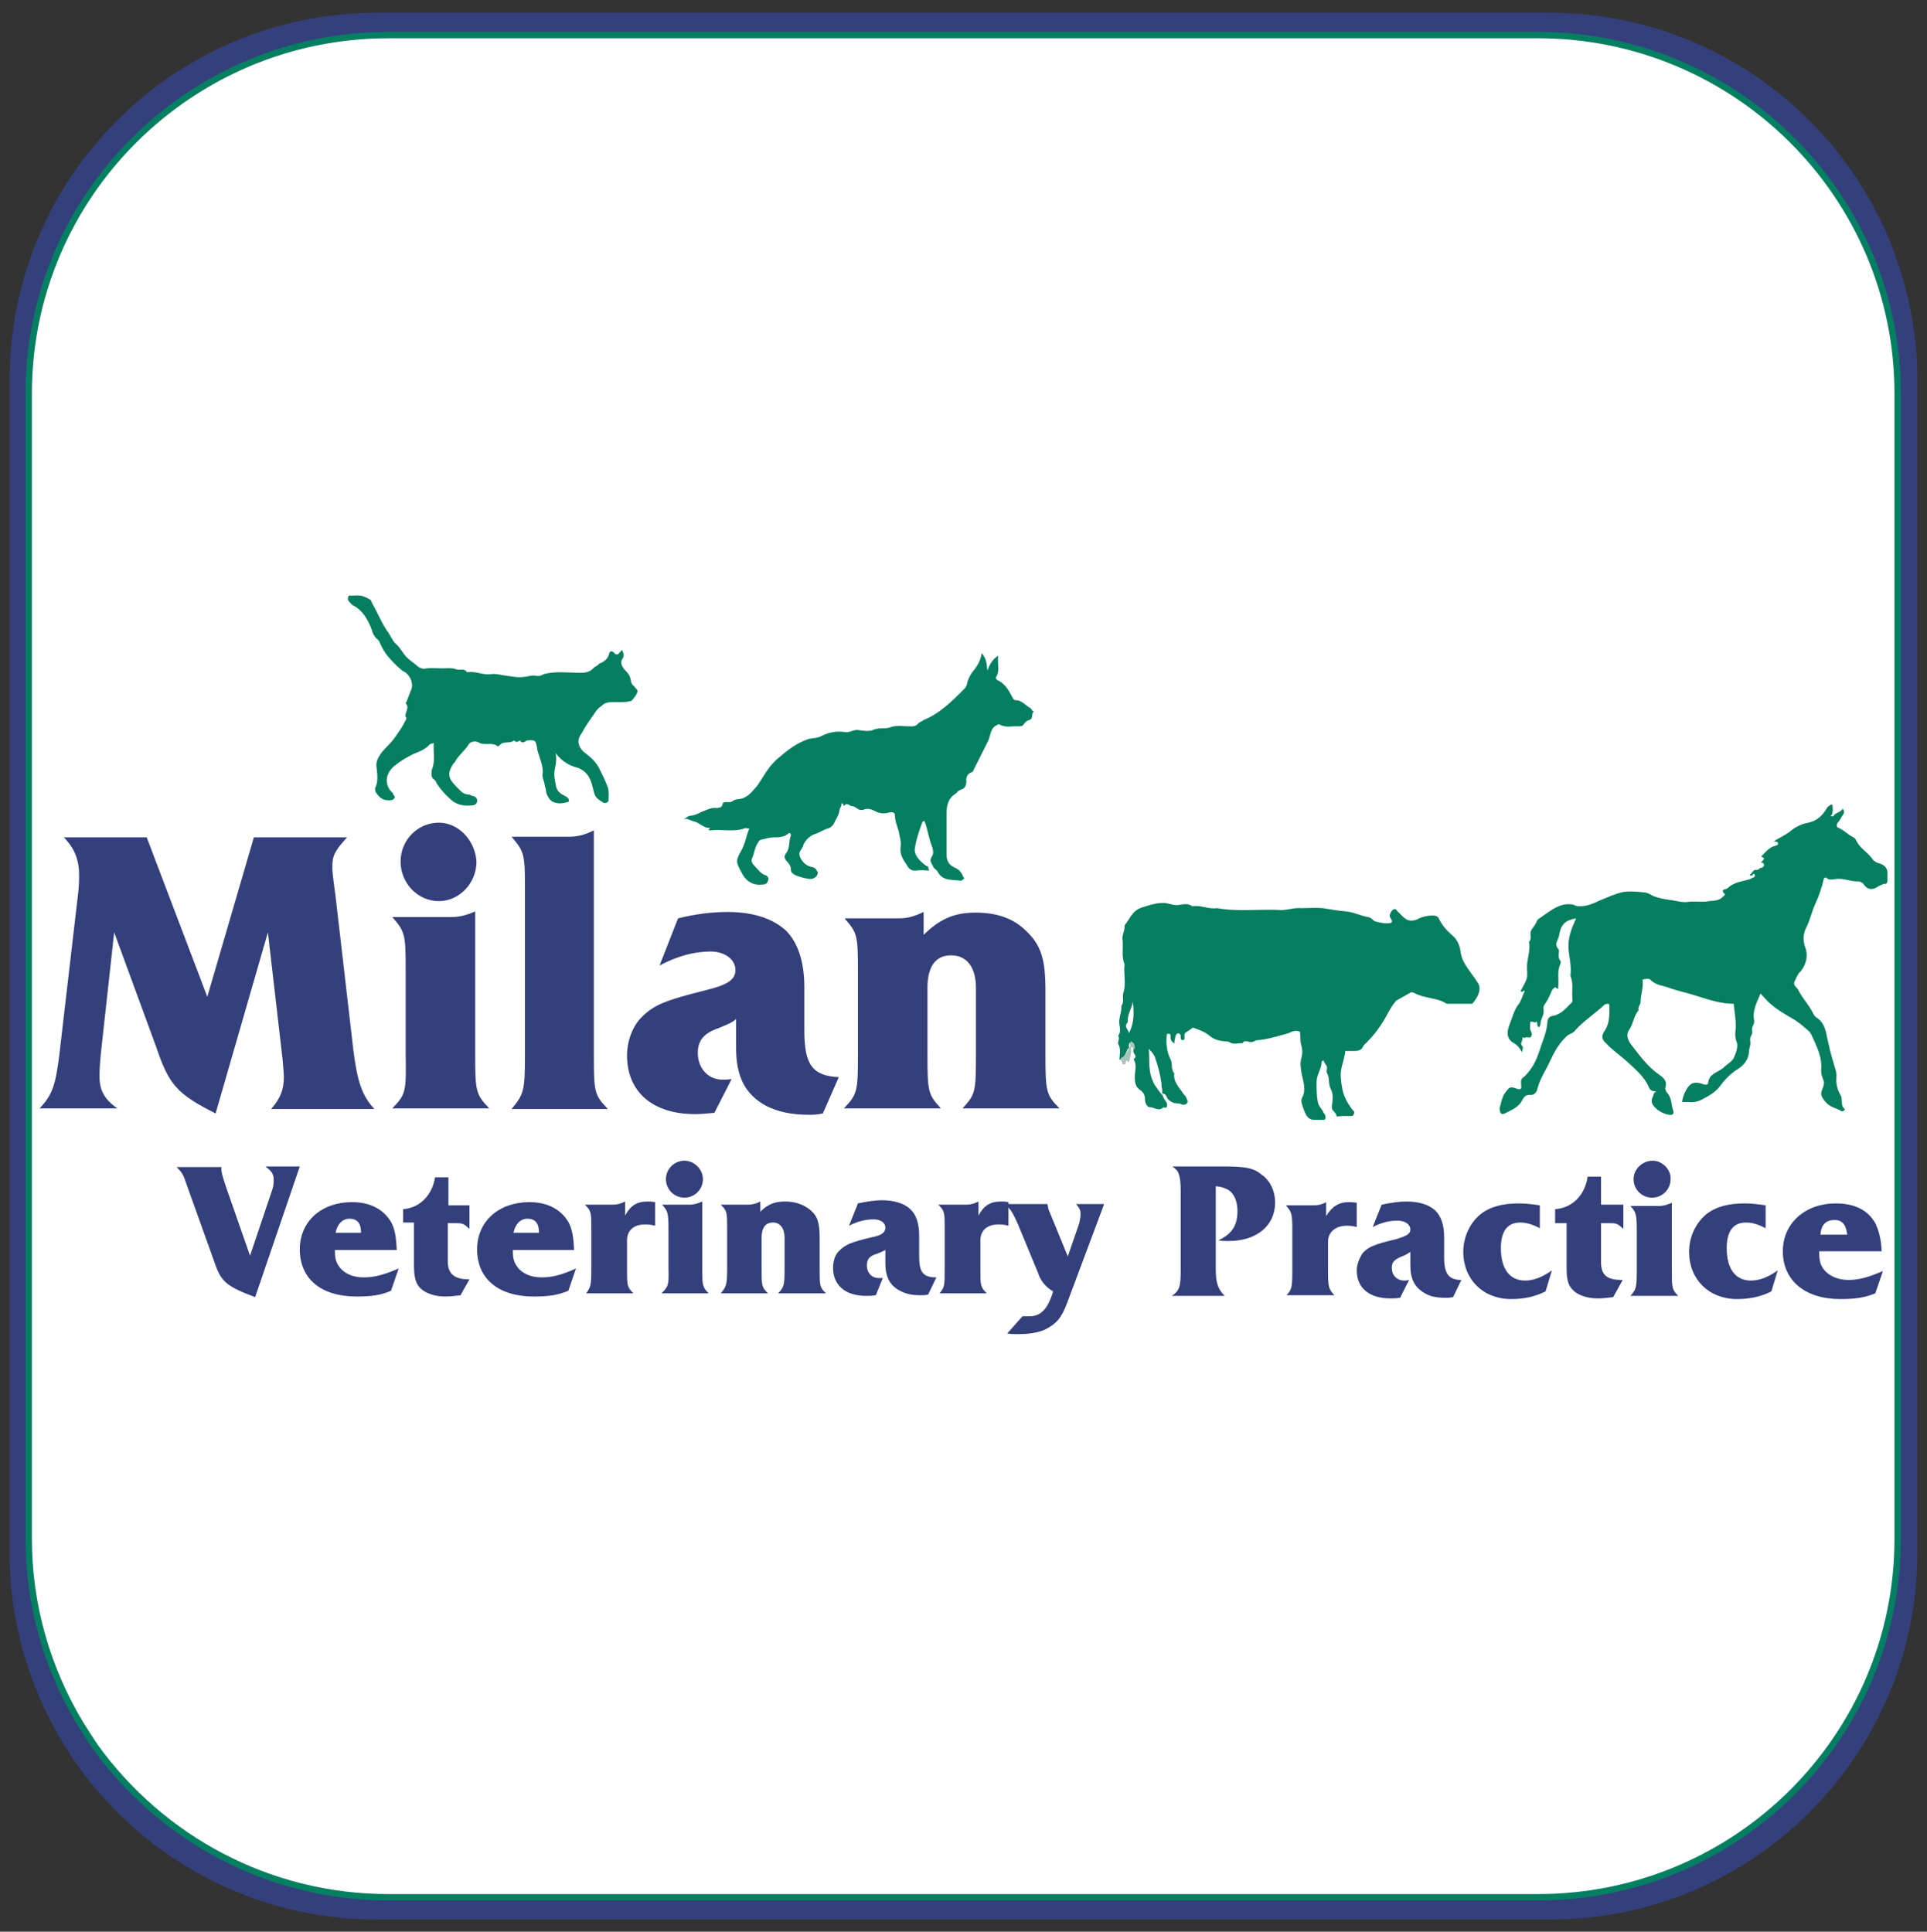 <?xml version="1.0" encoding="utf-8"?>
<!-- Generator: Adobe Illustrator 26.1.0, SVG Export Plug-In . SVG Version: 6.00 Build 0)  -->
<svg version="1.1" id="Layer_2" xmlns="http://www.w3.org/2000/svg" xmlns:xlink="http://www.w3.org/1999/xlink" x="0px" y="0px"
	 viewBox="0 0 302.1 302.9" style="enable-background:new 0 0 302.1 302.9;" xml:space="preserve">
<rect x="0" y="0" width="302.1" height="302.9" fill="#333333" stroke="none"/>
<style type="text/css">
	.st0{fill:#34407C;}
	.st1{fill:#FFFFFF;stroke:#057F61;stroke-miterlimit:10;}
	.st2{fill:#0075BD;}
	.st3{fill:#067F61;}
	.st4{fill:#057F61;}
	.st5{fill:#A8C4B8;}
	.st6{fill:#ECF2EF;}
</style>
<path class="st0" d="M242.9,2H59.1C27.3,2,1.5,27.8,1.5,59.6v183.9c0,10.9,3.1,21,8.3,29.7c0.8,1.3,1.6,2.6,2.5,3.8
	c10.4,14.5,27.5,24,46.8,24H243c31.8,0,57.6-25.8,57.6-57.6V59.6C300.5,27.8,274.7,2,242.9,2z"/>
<path class="st1" d="M241.1,5.5H60.9C29.8,5.5,4.5,30.7,4.5,61.7v179.6c0,10.6,3,20.5,8.1,29c0.8,1.3,1.6,2.5,2.4,3.7
	c10.3,14.2,27,23.5,45.9,23.5h180.2c31.2,0,56.4-25.2,56.4-56.2V61.7C297.5,30.7,272.2,5.5,241.1,5.5z"/>
<g>
	<path class="st3" d="M276.1,135.2c0.6-0.6,0.6-0.6,0-0.9c0.7-0.7,1.3-1.5,2.3-1.7c0.1,0,0.5-0.2,0.3-0.5c0-0.1-0.3-0.1-0.6-0.2
		c0.8-0.5,1.7-0.9,2.5-1.5c0.8-0.7,1.8-1.2,2.9-1.4c1.4-0.3,2.3-1.2,2.9-2.3c0.1-0.2,0.3-0.3,0.6-0.5c0.1-0.1,0.3,0,0.3,0.1
		c0,0.5,0.1,0.9-0.1,1.4c0,0.1-0.3,0.2-0.1,0.3c0.1,0,0.3,0,0.3,0c0.3-0.6,1.2-0.6,1.5-1.2c0.5,0.7-0.1,1-0.3,1.5
		c-0.1,0.2-0.3,0.5-0.5,0.7c-0.2,0.3-0.2,0.7,0.1,0.8c0.8,0.3,1.4,1,2.2,1.4c0.2,0.1,0.5,0.3,0.6,0.6c0.6,1.2,1.6,1.7,2.4,2.7
		c0.3,0.5,0.8,0.8,1.3,0.9c0.9,0.3,1.3,0.9,1.2,1.8c0,0.2,0,0.5,0,0.8c0,0.3,0,0.6-0.5,0.6c-0.2,0-0.5,0.2-0.8,0.3
		c-0.8,0.6-1.7,0.8-2.4-0.2c-0.3-0.5-0.9-0.5-1.3-0.5c-1.2-0.1-2.2-0.6-3.5-0.3c-0.3,0-0.7,0.1-1-0.2c-0.1-0.2-0.5-0.1-0.5,0.2
		c-0.3,1.3-0.7,2.5-1.3,3.8c-0.6,1.3-0.8,2.5-1.4,3.7c-0.5,0.9-0.6,2-0.2,3.1c0.5,1.3,0.2,2.7-0.7,3.8c-0.1,0.1-0.2,0.2-0.3,0.3
		c-0.3,0.5-0.5,0.9-0.7,1.4c-0.2,0.6,0.5,0.8,0.7,1.4c0.7,1.3,1.7,2.3,2.3,3.6c0.1,0.2,0.3,0.5,0.7,0.7c0.9,0.7,1.2,1.7,1.4,2.8
		c0.3,1.4,0.6,2.7,1,4c0.2,0.8,0.6,1.6,0.5,2.5c-0.1,1,0.2,2,0.7,2.8c0.3,0.7-0.1,1.5,0.6,2.1c0.1,0.1-0.3,0.5-0.6,0.3
		c-0.7-0.5-1.6-0.5-2.3-1.3c-0.8-0.9-1-1.3-0.5-2.4c0.2-0.6,0.2-0.8,0-1.3c-0.2-0.5-0.3-0.9-0.3-1.4c0.2-2.1-0.7-3.7-1.5-5.5
		c-0.1-0.2-0.2-0.3-0.3-0.5c-0.9-0.8-1.8-1.6-2.9-2.2c-1-0.6-2.1-1.2-3-2c-0.7-0.5-1.2-1.2-1.8-1.8c-0.6,1.4-1.3,2.7-1,4.2
		c0.1,0.7-0.5,1-0.3,1.7c0.1,0.6-0.5,0.9-0.3,1.6c0.1,0.6-0.2,1-0.2,1.6c-0.1,1.3-0.8,2.1-1.7,2.7c-1.3,0.8-2.2,1.8-3,2.9
		c-0.7,0.8-1.5,1.3-2.3,1.7c-0.8,0.5-1.6,0.7-2.5,0.6c-0.3,0-0.7,0-1,0c0.1-0.7,0.3-1.3,0.6-1.8c0.6-1.2,1.4-1.5,2.7-1
		c0.5,0.2,0.8,0,0.8-0.2c0.1-1.4,1.4-1.6,2.3-2.3c0.6-0.6,1.4-1,1.7-1.6c0.3-0.7,0.7-1.6,0.5-2.4c-0.3-0.7-0.3-1.4-0.2-2.1
		c0.1-1.4-0.2-2.7-0.3-4c-2,0-3.8-0.6-5.7-1.2c-1.5-0.5-3.1-0.8-4.7-1.4c-0.9-0.3-1.8-0.3-2.7-1.2c-0.2-0.2-0.7-0.1-1.2,0
		c0.2,1.2-0.3,2.3-0.3,3.5c0,0.5-0.5,0.8-0.3,1.3c-0.8,0.9-0.8,2.1-1.5,3.1c-0.5,0.7-0.2,1.4,0.1,2c1.4,1.8,2.7,3.7,4.6,5
		c0.7,0.5,1.3,1,1,2c-0.1,0.3,0.1,0.7,0.3,0.9c0.7,0.8,0.6,1.8,0.9,2.7c0.2,0.6-0.1,0.8-0.7,0.7c-1-0.2-2-0.8-2.5-1.6
		c-0.2-0.3-0.2-0.8,0-1.2c0.2-0.2,0-0.7,0.6-0.8c-0.5-0.2-0.9,0-1.2-0.7c-0.7-1.7-2.2-2.9-3.6-4.2c-1-0.9-2.2-1.7-3.1-2.7
		c-0.7-0.6-0.8-1.2-0.2-2c0.8-1.3,0.7-2.5,0.7-3.9c0-0.1,0-0.3-0.2-0.3c-0.1,0-0.2,0-0.5,0.1c-1.5,1.4-3.2,2.5-4.6,4
		c-0.3,0.5-0.9,0.6-1.3,0.9c-1.3,1.2-2,2.5-2.7,4c-0.7,1.5-1.6,2.8-2,4.4c-0.1,0.5-0.5,0.9-1,0.9c-0.7-0.1-1,0.2-1.3,0.7
		c-0.6,1.3-1.7,1.6-2.8,2.2c-0.5,0.2-0.6,0-0.7-0.2c-0.1-0.2-0.1-0.6-0.1-0.7c0.3-0.8,0.3-1.6,0.9-2.4s0.7-0.9,1.5-0.7
		c0.2,0.1,0.5,0.2,0.7,0.2c0.2,0,0.3-0.1,0.3-0.3c-0.1-1.2-0.1-1.3,0.5-1.7c1.2-1.2,1.8-2.4,2.3-3.9c0.5-1.6,1.2-3,1.3-4.7
		c0-0.2,0.1-0.8,0.8-0.9c1.3-0.2,2.1-1.2,3-2.1c0.2-0.2,0.1-0.5,0.1-0.7c-0.1-1.2,0.2-2.3-0.3-3.5c0.2-1.5-0.2-2.9-0.3-4.3
		c-0.1-1.7,0.5-3.2,1.2-4.7c-1.7,0.3-2.4,0.9-2.7,2.8c-0.1,0.6-0.8,1.2-0.1,2c0.3,0.3-0.2,1.3,0.3,1.8c0.1,0.1,0.1,0.5,0,0.6
		c-0.5,1.2-0.2,2.3-0.3,3.5c0,0.7-0.2,0.2-0.5,0.1c0,0-0.3,0.2-0.5,0.5c-0.3,0.8-0.7,1.6-1.2,2.3c-0.2,0.3-0.1,0.6-0.1,0.8
		c0.1,0.8-0.5,1.4-0.5,2.2c0,0.1-0.1,0.3-0.2,0.5c-0.3-0.2-0.3-0.3-0.3-0.6c0-0.1-0.1-0.5-0.1-0.3c-0.3,0.3-0.7-0.1-0.9,0
		c-0.1,0-0.1,0.1-0.1,0.2c0,0.5-0.1,0.9,0.1,1.3c0.2,0.3,0.2,0.6,0,0.9c-0.3,0.3-0.7-0.2-1,0.2c-0.1-0.1-0.3-0.3-0.3,0
		c0,0.5-0.5,0.8,0,1.3c0.1,0.1,0,0.6-0.1,0.9c-0.3-0.6-0.6-1-1.2-1.4c-1.2-0.6-1.2-1.7-0.8-2.8c0.5-1.2,0.7-2.4,1.6-3.5
		c0.3-0.5,0.5-1.2,0.8-1.8c0-0.1,0-0.3-0.2-0.1c-0.3,0.3-0.5,0-0.3-0.2c0.9-1.7,1-1.7,0.9-3.3c-0.1-1.4,0.6-2.8,0.3-4.2
		c0.5-0.5,0.1-1.2,0.3-1.7c0.2-0.5,0.7-0.9,0.9-1.5c0.2-0.5,0.7-0.6,1-0.9c1.3-0.9,2.7-2,4.4-1.8c0.5,0,0.7,0.3,1.2,0.3
		c1,0,1.6-0.1,3.3-0.9c1.2-0.5,2.3-1,3.5-1.3c1-0.2,2.2-0.1,3.2,0c0.6,0,1.2,0.3,1.7,0.6c0.8,0.3,1.7,0.5,2.5,0.6
		c1,0.1,2.1,0.5,3.1,0.3c1-0.1,2.1,0.1,3.1-0.1c0.7-0.1,1.6,0,2.2-0.7c0.1-0.1,0.5-0.3,0.2-0.5c-0.6-0.7,0.2-0.6,0.5-0.8
		c0.8-0.8,1.8-1,3-1.3c0.3-0.1,0.6-0.1,0.8-0.3c0.2-0.1,0.6-0.1,0.5-0.5c-0.2-0.5-0.3,0.1-0.5,0.1c-0.1,0-0.2,0-0.2,0
		c-0.1-0.1-0.1-0.1,0-0.2c0.3-0.2,0.5-0.8,0.9-0.7c0.5,0.1,0.6-0.5,0.9-0.3c0.1-0.2,0.5-0.2,0.3-0.6
		C276.5,135.2,276.2,135.4,276.1,135.2z"/>
	<path class="st3" d="M231.6,154c-0.3-0.5-0.6-0.9-0.9-1.3c-0.7-1-1.5-2-1.7-3.3c-0.1-1-0.5-2.1-1.4-2.8c-0.8-0.7-1.5-1.5-2-2.5
		c-0.2-0.6-0.9-0.6-1.7-0.5c-0.7,0.1-1.3,0.3-1.8,0.6c-1,0.3-1.5,0.2-2.3-0.6c-0.2-0.2-0.5-0.5-0.7-0.7c-0.2-0.2-0.3-0.5-0.6-0.3
		c-0.3,0.1-0.5,0.5-0.6,0.8c-0.2,0.6,0.6,0.8,0.2,1.3c-0.8,0.2-1.6,0-2.4-0.2c-0.5-0.1-0.6-0.6-1.2-0.7c-1.2-0.2-2.3-0.8-3.6-0.9
		c-1.2-0.1-2.3-0.3-3.5-0.5c-1.2-0.1-2.3,0-3.3,0c-1.2-0.1-2.2,0.3-3.2,0.3c-3.3-0.2-6.8,0.3-10.1-0.3c-1.3,0.2-2.5-0.5-3.9-0.3
		c-0.6-0.5-1.4-0.3-2.1-0.2c-0.7,0.1-1.4-0.2-2.1-0.3c-1.3-0.1-2.4,0.3-3.7,0.7c-1.5,0.5-1.8,1.7-2.7,2.8c0.1,0.8-0.5,1.6-0.3,2.4
		c0.1,1.3-0.2,2.5,0.3,3.7c-0.2,1.5,0.3,3-0.2,4.5c-0.2,0.6,0.2,1.4-0.3,2c0.1,1-0.5,2-0.3,3c0.1,0.6,0.2,1.2-0.2,1.7
		c0.3,0.5-0.1,0.9,0,1.3c0.5,0.8,0.2,1.7,0.2,2.5c0.7-0.2,0.9-0.9,1.2-1.5c0.1-0.1,0-0.3,0.3-0.3c0-0.2-0.1-0.6,0.1-0.9
		c0.6,0.2,0.6,0.7,0.6,1.2c-0.2,0.5,0.8,0.9,0,1.4c0.6,0.9,0.2,1.8,0.2,2.8c0,0.8,0.1,1.5,0.8,2c0.5,0.3,0.8,0.8,0.8,1.5
		c0,0.5,0.3,1.2,0.7,1.2c0.7,0,1.4,0.7,2.1,0.1c0.1-0.1,0.5,0.1,0.6-0.1c0.1-0.2,0.1-0.5,0-0.7c-0.2-0.3-0.5-0.7-0.6-1v-0.1
		c-0.6-0.6-0.9-1.2-1.3-1.7c-0.3-0.6-0.6-1.3-0.7-2c-0.2-1.2-0.1-2.3-0.2-3.6c0.1,0,0.1,0.1,0.2,0.2c0,0,0,0,0.1,0.1
		c0.1,0.1,0.1,0.1,0.2,0.2c0.1,0.1,0.1,0.2,0.2,0.3c0.1,0.1,0.1,0.2,0.2,0.3c0.3,0.9,0.7,2.1,0.9,3.2c0.1,0.6,0.2,1,0.2,1.5
		c0,0.1,0,0.3,0.1,0.5c0,0.1,0,0.2,0,0.3v0.1c0,0.1,0,0.2,0,0.3l0,0c0.3-0.1,0.6,0.2,0.7,0.5c0.2,0.5,0.6,0.7,1,0.9
		c0.5,0.2,0.9,0,1.4,0.3c0.2,0.1,0.6,0,0.8-0.2c0.2-0.3,0-0.5-0.1-0.8s-0.3-0.5-0.5-0.7c-0.6-1-1.6-1.8-1.4-3.2
		c-0.6-0.6-0.2-1.5-0.6-2.2c-0.6-1.2-0.7-2.4-0.6-3.7c0-0.2,0-0.3,0.3-0.3c0.3,0,0.3,0.2,0.3,0.3c0,0.5,0,0.9,0.6,1.2
		c0-0.3,0.1-0.8,0.2-1.2c0.1-0.2,0.3-0.5,0.6-0.3c0.2,0.1,0.2,0.3,0.2,0.5c0,0.2,0,0.5,0.3,0.5c0.2,0,0.3-0.1,0.3-0.3
		c0-0.3-0.1-0.7,0.2-0.9c0.3-0.2,0.8-0.5,1-0.7c0.1-0.1,0.2,0,0.3,0c0.8,0.3,1.7,0.6,2.4,1.2s1.5,0.8,2.4,0.9c0.2,0,0.6,0,0.7,0.1
		c0.7,0.5,1.4,0.1,2.1,0.2c0.2-0.5,0.7-0.3,1.2-0.2s0.7-0.3,1.2-0.3c1.5-0.1,3-0.6,4.5-1c0.7-0.2,1.3-0.7,2.1-0.3
		c0.1,0.7,0,1.4,0.2,2.1c0.2,0.6,0.2,1.4,0,2.1c-0.2,0.7-0.1,1.3,0,2c0.2,1.4,0.9,2.8,0.1,4.2c-0.1,0.2-0.1,0.6,0,0.9
		c0.2,0.6,0.3,1,0.6,1.6s0.7,0.9,1.4,0.9c0.5,0,0.9,0,1.4,0c0.3,0,0.3-0.2,0.3-0.5c0-0.3-0.2-0.5-0.3-0.6c-0.2-0.6-0.8-1-0.9-1.7
		c-0.2-1-0.2-2.1-0.2-3.1c0-1.2,0.8-2.1,0.8-3.2c0-0.1,0.2-0.2,0.3-0.2c0.1,0.3,0.3,0.6,0.5,0.9c0.1,0.3-0.1,0.8,0,1
		c0.5,0.8,0.2,1.7,0.6,2.5c0.5,0.9,0.3,1.8,0.2,2.8c-0.1,0.7,0.6,0.8,0.7,1.4c0,0.3,0.6,0.1,0.9,0.1c0.5,0,0.9,0,1.4,0
		c0.3,0,0.5-0.2,0.5-0.6c0-0.2-0.1-0.2-0.2-0.3c-0.8-1-1.5-2.2-1.7-3.6c-0.2-1-0.3-2.1-0.1-3c0.2-0.9,0.5-1.7,0.6-2.7
		c0.6,0,1,0,1.5,0c0.5,0,1-0.1,1.3-0.7c0.1-0.3,0.6-0.6,0.8-0.9c0.8-0.8,1.4-1.6,2-2.5c0.9-1.3,1.4-2.7,2.4-3.8l2.3-1.3
		c0.1,0,0.3,0,0.5,0.1c1.6,0.9,3.6,0.7,5.1,1.7c0.1,0,0.2,0,0.3,0c1.3,0,2.4,0,3.7,0C231.7,156.4,232.4,155,231.6,154z M177,162
		c-0.1-0.6-0.9-1-0.2-1.7c-0.1-1.2,0.6-2.1,0.8-3.2C177.8,158.8,177.8,160.4,177,162z"/>
	<path class="st4" d="M145.7,136.5c-0.7,0-1.4-0.1-2,0c-0.7,0.1-1.2-0.2-1.5-0.8c-0.6-0.9-1.2-1.7-1-3c0.1-0.8-0.2-1.6-0.3-2.3
		c-0.2-0.8-0.6-1.6-0.6-2.5c0-0.5-0.3-0.6-0.9-0.5c-0.7,0.2-1.3,0.2-2-0.1c-0.6-0.3-1.3-0.7-2.1-0.3c-0.1,0-0.3,0-0.5,0
		c-0.5-0.2-0.8-0.6-1.3-0.6c-0.3,0-0.7-0.7-1.2,0c0-0.1-0.1-0.1-0.1-0.2c0-0.1,0-0.2-0.1-0.2c-0.2-0.1-0.2,0.1-0.2,0.2
		c0,0.3-0.3,0.6-0.3,0.9c-0.1,0.8-0.6,1.4-0.9,2.1c-0.2,0.3-0.5,0.6-0.9,0.7c-0.7,0.2-1.4,0.7-2.1,0.9c-0.8,0.3-1.5,1-1.8,1.8v0.1
		c-0.2,0.5-0.8,0.9-0.5,1.6c0.3,0.8,0.9,1.4,1.7,1.6c0.6,0.1,0.8,0.3,1,0.7c0.2,0.2,0.1,0.6-0.2,0.9c-0.6,0.5-1.2,0.3-1.7,0.2
		c-0.7-0.2-1.4-0.3-2-0.8c-0.1-0.1-0.2-0.3-0.2-0.5c0-0.5-0.2-0.9-0.6-1.3c-0.5-0.5-0.5-0.9-0.1-1.4c0.6-0.8,0.3-1.8,0.7-2.7
		c0-0.1,0-0.3-0.1-0.3c-0.1-0.1-0.3-0.1-0.3,0c-0.7,0.6-1.5,0.6-2.4,0.6c-0.6,0-1,0.2-1.6,0.3c-0.5,0.1-0.6,0.2-0.8,0.6
		c-0.5,0.7-0.5,1.6-0.9,2.4c-0.2,0.5,0.1,0.9,0.5,1.3c0.5,0.5,0.8,1,1.5,1.3c0.5,0.1,0.7,0.6,0.5,0.9c-0.1,0.5-0.5,0.6-0.9,0.6
		c-1.6,0.2-2.7-0.7-3.3-2c-0.8-1.5-0.9-1.7,0-3.3c0.6-1,0.8-2.3,1.2-3.3c0.1-0.2,0-0.2-0.1-0.2c-0.2,0-0.5-0.1-0.6,0
		c-1.7,0.6-3.5,0.1-5.3,0.3c-0.5,0-0.3-0.2-0.1-0.3v-0.1c-1,0.1-1.6-0.8-2.5-1c-0.6-0.1-1-0.6-1.7-0.3c0.5-0.2,0.7-0.6,1.3-0.6
		c0.6-0.1,1-0.3,1.6-0.6c0.8-0.3,1.5-0.7,2.3-0.6c0.2,0,0.3,0,0.6-0.1c0.5-0.1,0.2-0.8,0.7-0.8c0.5-0.1,0.9,0.1,1.3-0.2
		c0.2-0.2,0.7-0.3,1-0.3c1.4-0.2,2.1-1.3,2.9-2.2c1-1.5,1.8-3.1,3.3-4.3c1.4-1.2,2.8-2.3,4.6-2.9c0.7-0.2,1.4-0.1,2.1-0.5
		c1.2-0.6,2.4-0.8,3.7-0.6c0.8,0.1,1.4-0.5,2.2-0.3c0.7,0.1,1.5,0.2,2.1,0c0.9-0.5,2-0.1,2.9-0.5c0.9-0.3,2.1-0.1,3-0.1
		c0.5,0,0.9,0,1.3-0.5c0.2-0.2,0.6-0.3,0.8-0.5c2.5-1,4.4-2.9,6.3-4.8c0.2-0.2,0.5-0.6,0.5-0.9c0.2-0.9,0.7-1.7,1.3-2.4
		c0.5-0.7,0.9-1.5,1-2.4c0.7,0.8,0.8,1.6,0.9,2.8c0.3-1,0.8-1.8,1.7-2.4c-0.2,1.2,0.3,2.3-0.3,3.3c-0.1,0.1-0.1,0.3,0.1,0.5
		c1.3,0.6,1.8,1.6,2.4,2.7c0.1,0.2,0.2,0.5,0.6,0.5c0.9,0,1.4,0.8,2.2,1.2c0.2,0.1,0.3,0.5,0.6,0.6c-0.5,0.2,0,1-0.7,1.3
		c-0.5,0.1-0.8,0.5-1,0.8c-0.2,0.2-0.5,0.2-0.7,0.2c-0.9-0.1-2,0.3-3-0.3c-0.2-0.1-0.3,0.1-0.6,0.2c-0.5,0.3-0.7,0.8-0.8,1.2
		c-0.1,0.3-0.2,0.7-0.3,1c-0.8,1.6-1.6,3.2-2.4,4.8c-0.1,0.2-0.1,0.3-0.3,0.3c-0.6,0.2-0.9,0.8-0.8,1.4c0,0.7-0.3,1.2-0.8,1.3
		c-0.3,0.1-0.6,0.3-0.8,0.6c-1.2,0.7-1.5,1.8-1.5,3.1c0,2.2,0,4.3,0,6.5c0,0.9,0.3,1.6,1.2,2c0.7,0.3,1.2,0.8,1.4,1.5
		c0,0.1,0.3,0.1,0.1,0.3c-0.1,0.1-0.3,0.3-0.5,0.3c-1.3-0.2-2.8,0.1-3.6-1.4c-0.1-0.3-0.6-0.5-0.7-0.8c-0.2-0.5-0.7-0.9-0.2-1.6
		c0.5-0.8-0.1-1.7-0.3-2.5c-0.3-1-0.5-2.2-0.9-3.1c-0.1,0.1-0.2,0.1-0.3,0.2c-0.5,1.4-1,2.8-1.2,4.3c0,0.8,0.5,1.4,0.9,1.8
		c0.3,0.3,0.7,0.7,1.2,0.9C145.6,135.5,145.4,136.1,145.7,136.5z"/>
	<path class="st3" d="M87.1,118.1c0.3,1.4-0.2,2.3-0.2,3.3c0,0.7,0.2,1.4,0.3,2c0.2,0.9,1,1.2,1.7,1.6c0.3,0.3,0.5,0.7,0,0.8
		c-0.8,0.2-1.5,0.3-2.3-0.1c-0.5-0.3-1-1.2-1-1.7c0-0.3-0.2-0.7-0.2-0.9c-0.1-0.7-0.5-1.3-0.3-2c0-1.2-0.5-2.2-0.8-3.3
		c0-0.1-0.1-0.2-0.1-0.5c-0.2-1.2-0.3-1.3-1.5-1.2c-0.3,0-0.7,0.7-1.2,0c-0.3,0.3-0.7,0.3-0.9,0c-0.7,0.6-1.7,0-2.3,0.8
		c-0.1,0.1-0.3,0.2-0.3,0.1c-0.9-0.7-2.1,0-3-0.6c-0.3-0.2-1.2-0.2-1.5,0.3c-0.6,1-1.6,1.7-2.2,2.8c0,0.1-0.1,0.1-0.2,0.2
		c-1,1.6-0.9,2.3,0.5,3.7c0.6,0.6,1,1.2,2,1.2c0.1,0,0.3,0.2,0.5,0.2c0.5,0.1,0.8,0.5,0.7,0.9c-0.1,0.5-0.6,0.6-0.9,0.6
		c-1.3,0.1-2.4-0.1-3.3-1c-0.8-0.7-1.5-1.5-2.1-2.4c-0.1-0.3-0.3-0.6-0.6-0.8c-0.3-0.3-0.3-0.8-0.2-1.4c0.6-1.4,0.2-2.8,0.3-4.2
		c-0.3,0.1-0.7,0.2-0.7,0.3c-0.9,1-2.2,1.2-3.2,1.8c-0.9,0.5-1.7,1-2.5,1.7c-1.2,1.2-1.3,2.7-0.2,3.9c0.1,0.1,0.2,0.1,0.2,0.2
		c0,0.3,0.5,0.5,0.2,0.8c-0.2,0.3-0.6,0.3-0.9,0.3c-0.9,0-1.5-0.5-2-1.3c-0.1-0.2-0.1-0.5-0.1-0.6c0.6-1.2,0.3-2.4,0.2-3.6
		c0-0.9,0.5-1.5,0.9-2.1c0.7-0.8,1.5-1.5,2.1-2.4c0.5-0.7,1-1.4,1.4-2.2c0.1-0.3,0.5-0.6,0.2-0.9c-0.2-0.7,0.7-1.4,0-2.1
		c0.3-0.6,0.5-1.3,0.8-2c0.5-0.9,0-2.3-0.9-2.9c-0.5-0.2-0.8-0.6-1.2-0.9c-0.6-0.6-1-1-1.5-1.6c-0.5-0.6-0.9-1.3-1.2-2
		c-0.1-0.3-0.3-0.6-0.6-0.8c-0.3-0.3-0.6-0.8-0.7-1.3c-0.6-1.6-1.4-3.1-3-3.9c-0.2-0.1-0.3-0.3-0.6-0.6c-0.2-0.2-0.2-0.5-0.1-0.7
		c0-0.3,0.3-0.2,0.6-0.2c1.4-0.1,1.7,0,2.8,0.6c0.2,0.1,0.2,0.3,0.3,0.5c0.8,1.4,1.4,2.9,2.3,4.3c0.7,0.9,0.9,1.7,1.5,2.2
		c0.7,0.6,1,1.4,1.7,2.1c0.6,0.6,1.2,0.9,1.7,1.4c0.3,0.2,0.8,0.5,1.4,0.3c0.8-0.1,1.6,0,2.4,0c0.7,0,1.5-0.1,2.1,0.1
		c0.6,0.3,1.4-0.2,1.8,0.5h0.1c1.3-0.2,2.4,0.5,3.7,0.3c0.9-0.1,1.7,0.2,2.7,0.3c1.4,0.2,1.8,0.3,3.3,0c0.3-0.1,0.8-0.1,1.3,0
		c0.5,0,0.7-0.2,1-0.3c1.8-0.5,3.8-0.2,5.8-0.2c0.8,0,1.5-0.2,2-0.8c0.2-0.2,0.6-0.3,0.8-0.6c0.7-0.3,1.4-0.7,1.6-1.6
		c0.1-0.5,0.5-0.5,0.9,0c0.2,0.1,0.3,0.2,0.6,0c0.1-0.2,0.3-0.3,0.5-0.6c0.3,0.5,0.3,0.9,0.2,1.2c-0.6,0.8-0.2,1.4,0.3,2
		c0.5,0.5,0.8,0.9,0.9,1.6c0,0.3,0.2,0.7,0.5,0.9c0.2,0.3,0.7,0.6,0.5,1c-0.2,0.5-0.5,0.8-0.8,1.2c-0.2,0.2-1,0.3-1.7,0.3
		c-0.5,0-0.9,0-1.4,0c-0.7,0-1.2,0.1-1.7,0.6c-0.5,0.3-0.8,0.7-1.2,1.3c-0.6,0.9-1.3,1.8-1.8,2.8c-0.2,0.3-0.5,0.7-0.6,1.2
		c-0.1,1,0.5,1.7,1.2,2.2c0.8,0.6,1.5,1.3,2,2.2c0.5,1,1,2,1.4,3.1c0.2,0.7,0.1,1.3,0.1,2c0,0.3-0.6,0.6-0.9,0.3
		c-1.3-0.8-1.2-0.9-1.6-2.4c-0.3-1.3-0.8-2.4-2.3-3C89.3,120.1,88.1,119.4,87.1,118.1z"/>
	<path class="st5" d="M175.7,165.9c0.7-0.2,0.9-0.9,1.3-1.5c0.1-0.1,0-0.3,0.3-0.3c0.1,0.8,0,1.2-0.2,2.1c-0.2,0.7-0.3,0.1-0.5,0.1
		c-0.2,0.1,0,0.6-0.3,0.6c-0.2,0-0.5,0-0.3-0.3C175.7,166.4,175.7,166.2,175.7,165.9z"/>
	<path class="st5" d="M177.2,164.1c0-0.2-0.1-0.6,0.1-0.8c0.6,0.2,0.6,0.7,0.6,1.2C177.6,164.3,177.4,164.2,177.2,164.1z"/>
	<path class="st6" d="M182.5,171.5C182.5,171.4,182.5,171.4,182.5,171.5c-0.6-0.7-1-1.3-1.3-1.8
		C181.4,170.2,181.9,170.8,182.5,171.5L182.5,171.5C182.5,171.4,182.5,171.4,182.5,171.5z"/>
	<g>
		<path class="st0" d="M185.1,199.2v-12.2c0-1.8-0.1-2.3-0.3-2.9s-0.5-0.8-1-1.2h7.7c3.7,0,5,0.2,6.3,1.3c1.3,0.9,2.1,2.5,2.1,4.4
			c0,3.6-2.9,6-7.3,6c-0.5,0-0.9,0-1.6-0.1c2.1-1,3-2.3,3-4.6c0-1.5-0.5-2.7-1.4-3.3c-0.6-0.3-1-0.5-2-0.6V199
			c0,2.1,0.3,3.1,1.4,4.2h-8.3C184.9,202.4,185.1,201.8,185.1,199.2z"/>
		<path class="st0" d="M202.6,199.2v-6.2c0-2.8-0.1-2.9-1-4h4.3c0.7,0,1.3-0.1,2-0.5v2.2c0.9-1.5,2-2.2,3.5-2.2c0.3,0,0.7,0,1.3,0.1
			v3.8c-0.8-0.2-1.2-0.2-1.6-0.2c-1.7,0-2.9,1-2.9,2.5v4.4c0,2.8,0.1,3,1,4h-7.5C202.5,202.2,202.6,201.9,202.6,199.2z"/>
		<path class="st0" d="M219.5,203.5c-0.7,0.1-1,0.1-1.5,0.1c-3.3,0-5.3-1.6-5.3-4.4c0-1,0.5-2.1,1-2.8c0.9-0.9,1.8-1.3,5.2-2.1
			c1.6-0.5,2.2-0.8,2.2-1.5c0-0.8-0.8-1.4-2-1.4c-1.3,0-2.5,0.3-3.9,1l1.4-3.5c1.4-0.3,2.7-0.5,3.9-0.5c2,0,3.5,0.5,4.5,1.4
			c0.9,0.9,1.4,2.2,1.4,4.2v3.2c0,2.5,0.7,3.5,2.7,3.5l-1.3,2.7c-0.6,0.1-0.7,0.1-1.2,0.1c-1.3,0-2.4-0.2-3.2-0.7
			c-1.6-0.9-2.3-2.2-2.3-4.4v-2.1c-0.3,0.2-0.7,0.5-1.3,0.7c-1.2,0.5-1.6,0.9-1.6,1.8c0,1.2,0.8,2,2,2c0.2,0,0.3,0,0.7-0.1
			L219.5,203.5z"/>
		<path class="st0" d="M242.3,202.5c-1.6,0.8-3.3,1.2-5.4,1.2c-4.4,0-7.5-3.1-7.5-7.4c0-2.3,1-4.5,2.7-5.9c1.5-1.2,3.5-1.7,6-1.7
			c1,0,2,0.1,3.3,0.3v3.6c-1.3-0.7-2.2-0.9-3.1-0.9c-2,0-3,1.4-3,4c0,3.3,1.4,5.1,3.8,5.1c1.4,0,2.8-0.6,4.2-1.6L242.3,202.5z"/>
		<path class="st0" d="M252.9,203.4c-0.8,0.1-1.7,0.2-2.4,0.2c-1.7,0-3.1-0.5-3.9-1.3s-1-1.7-1-3.6v-6.9h-1.8v-2.2
			c2.8-0.2,4.7-2.3,5.1-5.1h2.1v4.4h3.5v3.8c-0.9-0.8-1-0.9-2.1-0.9h-1.4v6.1c0,2,0.9,2.8,3.2,2.8h0.2L252.9,203.4z"/>
		<path class="st0" d="M255.6,203.2h7.5c-1-1-1-1.3-1-4v-10.6c-0.7,0.3-1.3,0.5-2,0.5h-4.5c0.9,1,1,1.3,1,4v6.2
			C256.6,201.9,256.5,202.2,255.6,203.2z M259.1,182c-1.6,0-3,1.3-3,2.9s1.3,2.9,2.9,2.9s2.9-1.3,2.9-2.9
			C262,183.4,260.6,182,259.1,182z"/>
		<path class="st0" d="M277.7,202.5c-1.6,0.8-3.3,1.2-5.4,1.2c-4.4,0-7.5-3.1-7.5-7.4c0-2.3,1-4.5,2.7-5.9c1.5-1.2,3.5-1.7,6-1.7
			c1,0,2,0.1,3.3,0.3v3.6c-1.3-0.7-2.2-0.9-3.1-0.9c-2,0-3,1.4-3,4c0,3.3,1.4,5.1,3.8,5.1c1.4,0,2.8-0.6,4.2-1.6L277.7,202.5z"/>
		<path class="st0" d="M289.8,200.7c-1.8,0-3.2-0.7-4-1.8c-0.5-0.8-0.6-1.4-0.6-2.7h9.8c-0.1-2.1-0.5-3.3-1-4.4
			c-1.2-2.1-3.3-3.1-6.2-3.1c-4.8,0-8.3,3.1-8.3,7.5c0,4.6,3.5,7.5,9,7.5c2.3,0,3.8-0.2,5.5-0.9l1.2-3.5
			C292.9,200.3,291.4,200.7,289.8,200.7z M287.6,191.3c1.2,0,1.8,0.7,2,2.3h-4.2C285.5,192,286.3,191.3,287.6,191.3z"/>
	</g>
	<g>
		<path class="st0" d="M9.3,165.4l2.9-24.9c0.2-1.5,0.2-2.7,0.2-3.3c0-2.3-0.7-4.2-2.4-5.9h13l9.5,25l7.3-25h14.6
			c-1.8,2-2.3,2.8-2.3,4.5c0,0.8,0,1,0.5,4.7l2.8,24.2c0.6,4.7,1.3,7.1,3.3,9.2H42.5c1.5-1.7,2-3.1,2-5c0-0.6-0.1-1.5-0.2-2.8
			L42,146.2l-8.2,28.4c-6.1-3.1-7.3-4.5-9.3-10.4l-6.6-18l-2.1,19.1c-0.2,2.2-0.2,2.9-0.2,3.5c0,2.2,0.8,3.6,2.8,5H6.2
			C8.2,171.7,8.7,170.2,9.3,165.4z"/>
		<path class="st0" d="M61.5,173.8h15.2c-2.1-2.2-2.2-2.7-2.2-8.4v-22.5c-1.5,0.7-2.7,0.9-3.9,0.9h-9.1c2,2.3,2.1,2.7,2.1,8.4v13.1
			C63.7,171.3,63.6,171.6,61.5,173.8z M68.8,129c-3.3,0-6,2.7-6,6.1s2.7,6.2,6,6.2c3.2,0,5.9-2.8,5.9-6.2
			C74.5,131.8,71.9,129,68.8,129z"/>
		<path class="st0" d="M82.3,165.4v-25.8c0-5.8-0.1-6-2.1-8.4h9c1.4,0,2.5-0.3,3.9-1v35.3c0,5.8,0.1,6.2,2.2,8.4H80.2
			C82.1,171.6,82.3,171.1,82.3,165.4z"/>
		<path class="st0" d="M112,174.5c-1.3,0.1-2.1,0.2-3,0.2c-6.7,0-10.7-3.5-10.7-9.2c0-2.2,0.8-4.4,2.1-5.8c2-2.1,3.7-2.8,10.5-4.5
			c3.2-0.8,4.4-1.6,4.4-3.1c0-1.6-1.6-2.9-3.9-2.9c-2.5,0-5.2,0.7-8,2.2l2.9-7.4c2.8-0.7,5.4-1,7.8-1c3.9,0,7,1,9.1,2.9
			c1.8,1.8,2.9,4.7,2.9,8.9v6.8c0,5.4,1.3,7.1,5.4,7.3l-2.5,5.7c-1,0.2-1.5,0.2-2.3,0.2c-2.7,0-4.8-0.5-6.6-1.4
			c-3.3-1.8-4.7-4.6-4.7-9.1v-4.5c-0.7,0.6-1.3,0.8-2.7,1.4c-2.4,0.8-3.3,2-3.3,3.9c0,2.4,1.6,4.2,3.9,4.2c0.3,0,0.7,0,1.4-0.1
			L112,174.5z"/>
		<path class="st0" d="M134.5,165.4v-13c0-5.8-0.1-6.1-2.1-8.4h8.5c1.4,0,2.4-0.3,3.9-1v3.6c2.4-2.4,4.7-3.5,8.1-3.5s6,0.9,8,2.9
			c2.3,2.2,3,4.4,3,9.3v10.1c0,5.7,0.1,6.3,2.2,8.4h-15.2c2-2.2,2.1-2.5,2.1-8.4v-10.5c0-3.2-1.4-5.1-3.9-5.1
			c-2.4,0-3.7,1.7-3.7,5.1v10.5c0,5.8,0.1,6.2,2.1,8.4h-15.2C134.4,171.6,134.5,171.1,134.5,165.4z"/>
	</g>
	<g>
		<path class="st0" d="M29.1,185.3c-0.3-1-0.6-1.5-1.4-2.3h7c0,0.1,0,0.2,0,0.2c0,0.6,0.1,1,0.8,3.1l3.7,10.6l3.5-10.4
			c0.2-0.6,0.2-1,0.2-1.5c0-0.8-0.2-1.3-1.3-2.1h5.4l-7,20.5c-4.3-1.6-5.2-2.4-6.1-4.7L29.1,185.3z"/>
		<path class="st0" d="M57,200.3c-1.8,0-3.2-0.7-3.9-1.8c-0.5-0.7-0.6-1.4-0.6-2.5h9.7c-0.1-2.1-0.3-3.3-0.9-4.4
			c-1.2-2-3.3-3.1-6.1-3.1c-4.8,0-8.2,3-8.2,7.4c0,4.6,3.3,7.4,8.9,7.4c2.3,0,3.8-0.2,5.4-0.9l1.2-3.5C60,200,58.5,200.3,57,200.3z
			 M54.8,191.1c1.2,0,1.8,0.7,1.8,2.2h-4C52.9,191.9,53.7,191.1,54.8,191.1z"/>
		<path class="st0" d="M72.2,203.1c-0.7,0.1-1.7,0.2-2.4,0.2c-1.6,0-3.1-0.5-3.9-1.3c-0.7-0.7-1-1.7-1-3.5v-6.8h-1.7v-2.1
			c2.7-0.2,4.6-2.3,5-5h2.1v4.4h3.3v3.7c-0.9-0.8-1-0.9-2.1-0.9h-1.3v6c0,1.8,0.9,2.8,3.2,2.8h0.2L72.2,203.1z"/>
		<path class="st0" d="M84.9,200.3c-1.8,0-3.2-0.7-3.9-1.8c-0.5-0.7-0.6-1.4-0.6-2.5H90c-0.1-2.1-0.3-3.3-0.9-4.4
			c-1.2-2-3.3-3.1-6.1-3.1c-4.8,0-8.2,3-8.2,7.4c0,4.6,3.3,7.4,8.9,7.4c2.3,0,3.7-0.2,5.4-0.9l1.2-3.5
			C87.9,200,86.4,200.3,84.9,200.3z M82.7,191.1c1.2,0,1.8,0.7,1.8,2.2h-4C80.8,191.9,81.6,191.1,82.7,191.1z"/>
		<path class="st0" d="M92.7,198.9v-6.1c0-2.7,0-2.9-1-3.9H96c0.7,0,1.2-0.1,2-0.5v2.2c0.8-1.5,1.8-2.2,3.5-2.2c0.3,0,0.6,0,1.2,0.1
			v3.7c-0.7-0.2-1.2-0.2-1.6-0.2c-1.7,0-2.8,0.9-2.8,2.5v4.4c0,2.7,0,2.9,1,3.9h-7.4C92.6,201.8,92.7,201.6,92.7,198.9z"/>
		<path class="st0" d="M103.7,202.8h7.4c-1-1-1-1.3-1-3.9v-10.5c-0.7,0.3-1.3,0.5-2,0.5h-4.3c0.9,1,1,1.3,1,3.9v6.1
			C104.9,201.6,104.7,201.8,103.7,202.8z M107.3,182c-1.6,0-2.9,1.3-2.9,2.9s1.3,2.9,2.9,2.9c1.6,0,2.9-1.3,2.9-2.9
			S108.8,182,107.3,182z"/>
		<path class="st0" d="M114,198.9v-6.1c0-2.7,0-2.9-1-3.9h4.2c0.7,0,1.2-0.1,2-0.5v1.6c1.2-1.2,2.3-1.6,3.9-1.6s2.9,0.5,3.9,1.3
			c1.2,1,1.5,2.1,1.5,4.4v4.8c0,2.7,0,3,1,3.9H122c0.9-1,1-1.2,1-3.9v-4.8c0-1.5-0.7-2.4-1.8-2.4c-1.2,0-1.8,0.8-1.8,2.4v4.8
			c0,2.7,0,2.9,1,3.9H113C113.8,201.8,114,201.6,114,198.9z"/>
		<path class="st0" d="M137.3,203.1c-0.6,0.1-1,0.1-1.5,0.1c-3.2,0-5.2-1.6-5.2-4.4c0-1,0.3-2.1,1-2.7c0.9-0.9,1.7-1.3,5.1-2.1
			c1.6-0.3,2.1-0.8,2.1-1.5c0-0.8-0.8-1.3-1.8-1.3c-1.3,0-2.5,0.3-3.9,1l1.4-3.5c1.4-0.3,2.7-0.5,3.8-0.5c1.8,0,3.5,0.5,4.4,1.4
			c0.9,0.8,1.4,2.2,1.4,4.2v3.2c0,2.5,0.6,3.3,2.7,3.3l-1.3,2.7c-0.5,0.1-0.7,0.1-1.2,0.1c-1.3,0-2.3-0.2-3.2-0.7
			c-1.6-0.8-2.3-2.2-2.3-4.3v-2.1c-0.3,0.2-0.6,0.3-1.3,0.6c-1.2,0.3-1.6,0.9-1.6,1.8c0,1.2,0.8,2,1.8,2c0.1,0,0.3,0,0.7,0
			L137.3,203.1z"/>
		<path class="st0" d="M148.1,198.9v-6.1c0-2.7,0-2.9-1-3.9h4.3c0.7,0,1.2-0.1,2-0.5v2.2c0.8-1.5,1.8-2.2,3.5-2.2
			c0.3,0,0.6,0,1.2,0.1v3.7c-0.7-0.2-1.2-0.2-1.6-0.2c-1.7,0-2.8,0.9-2.8,2.5v4.4c0,2.7,0,2.9,1,3.9h-7.4
			C148.1,201.8,148.1,201.6,148.1,198.9z"/>
		<path class="st0" d="M161.4,206.4c1.8,0,2.9-1.2,3.7-3.9c-1.2-0.7-2-1.7-2.4-3l-3.1-7.5c-0.8-1.8-1.2-2.5-2.1-3.2h6.7
			c0.1,0.3,0.1,0.6,0.2,0.9l0.5,1.2l2.5,6.1l1.8-5.2c0.1-0.5,0.2-1,0.2-1.4c0-0.6-0.1-0.9-0.7-1.6h4.4l-5.8,15.5
			c-0.9,2.4-1.7,3.3-3.5,4.2c-1.2,0.5-2.5,0.7-4.3,0.7c-0.6,0-0.9,0-1.6-0.1l2.4-2.7C160.9,206.4,161,206.4,161.4,206.4z"/>
	</g>
</g>
</svg>

